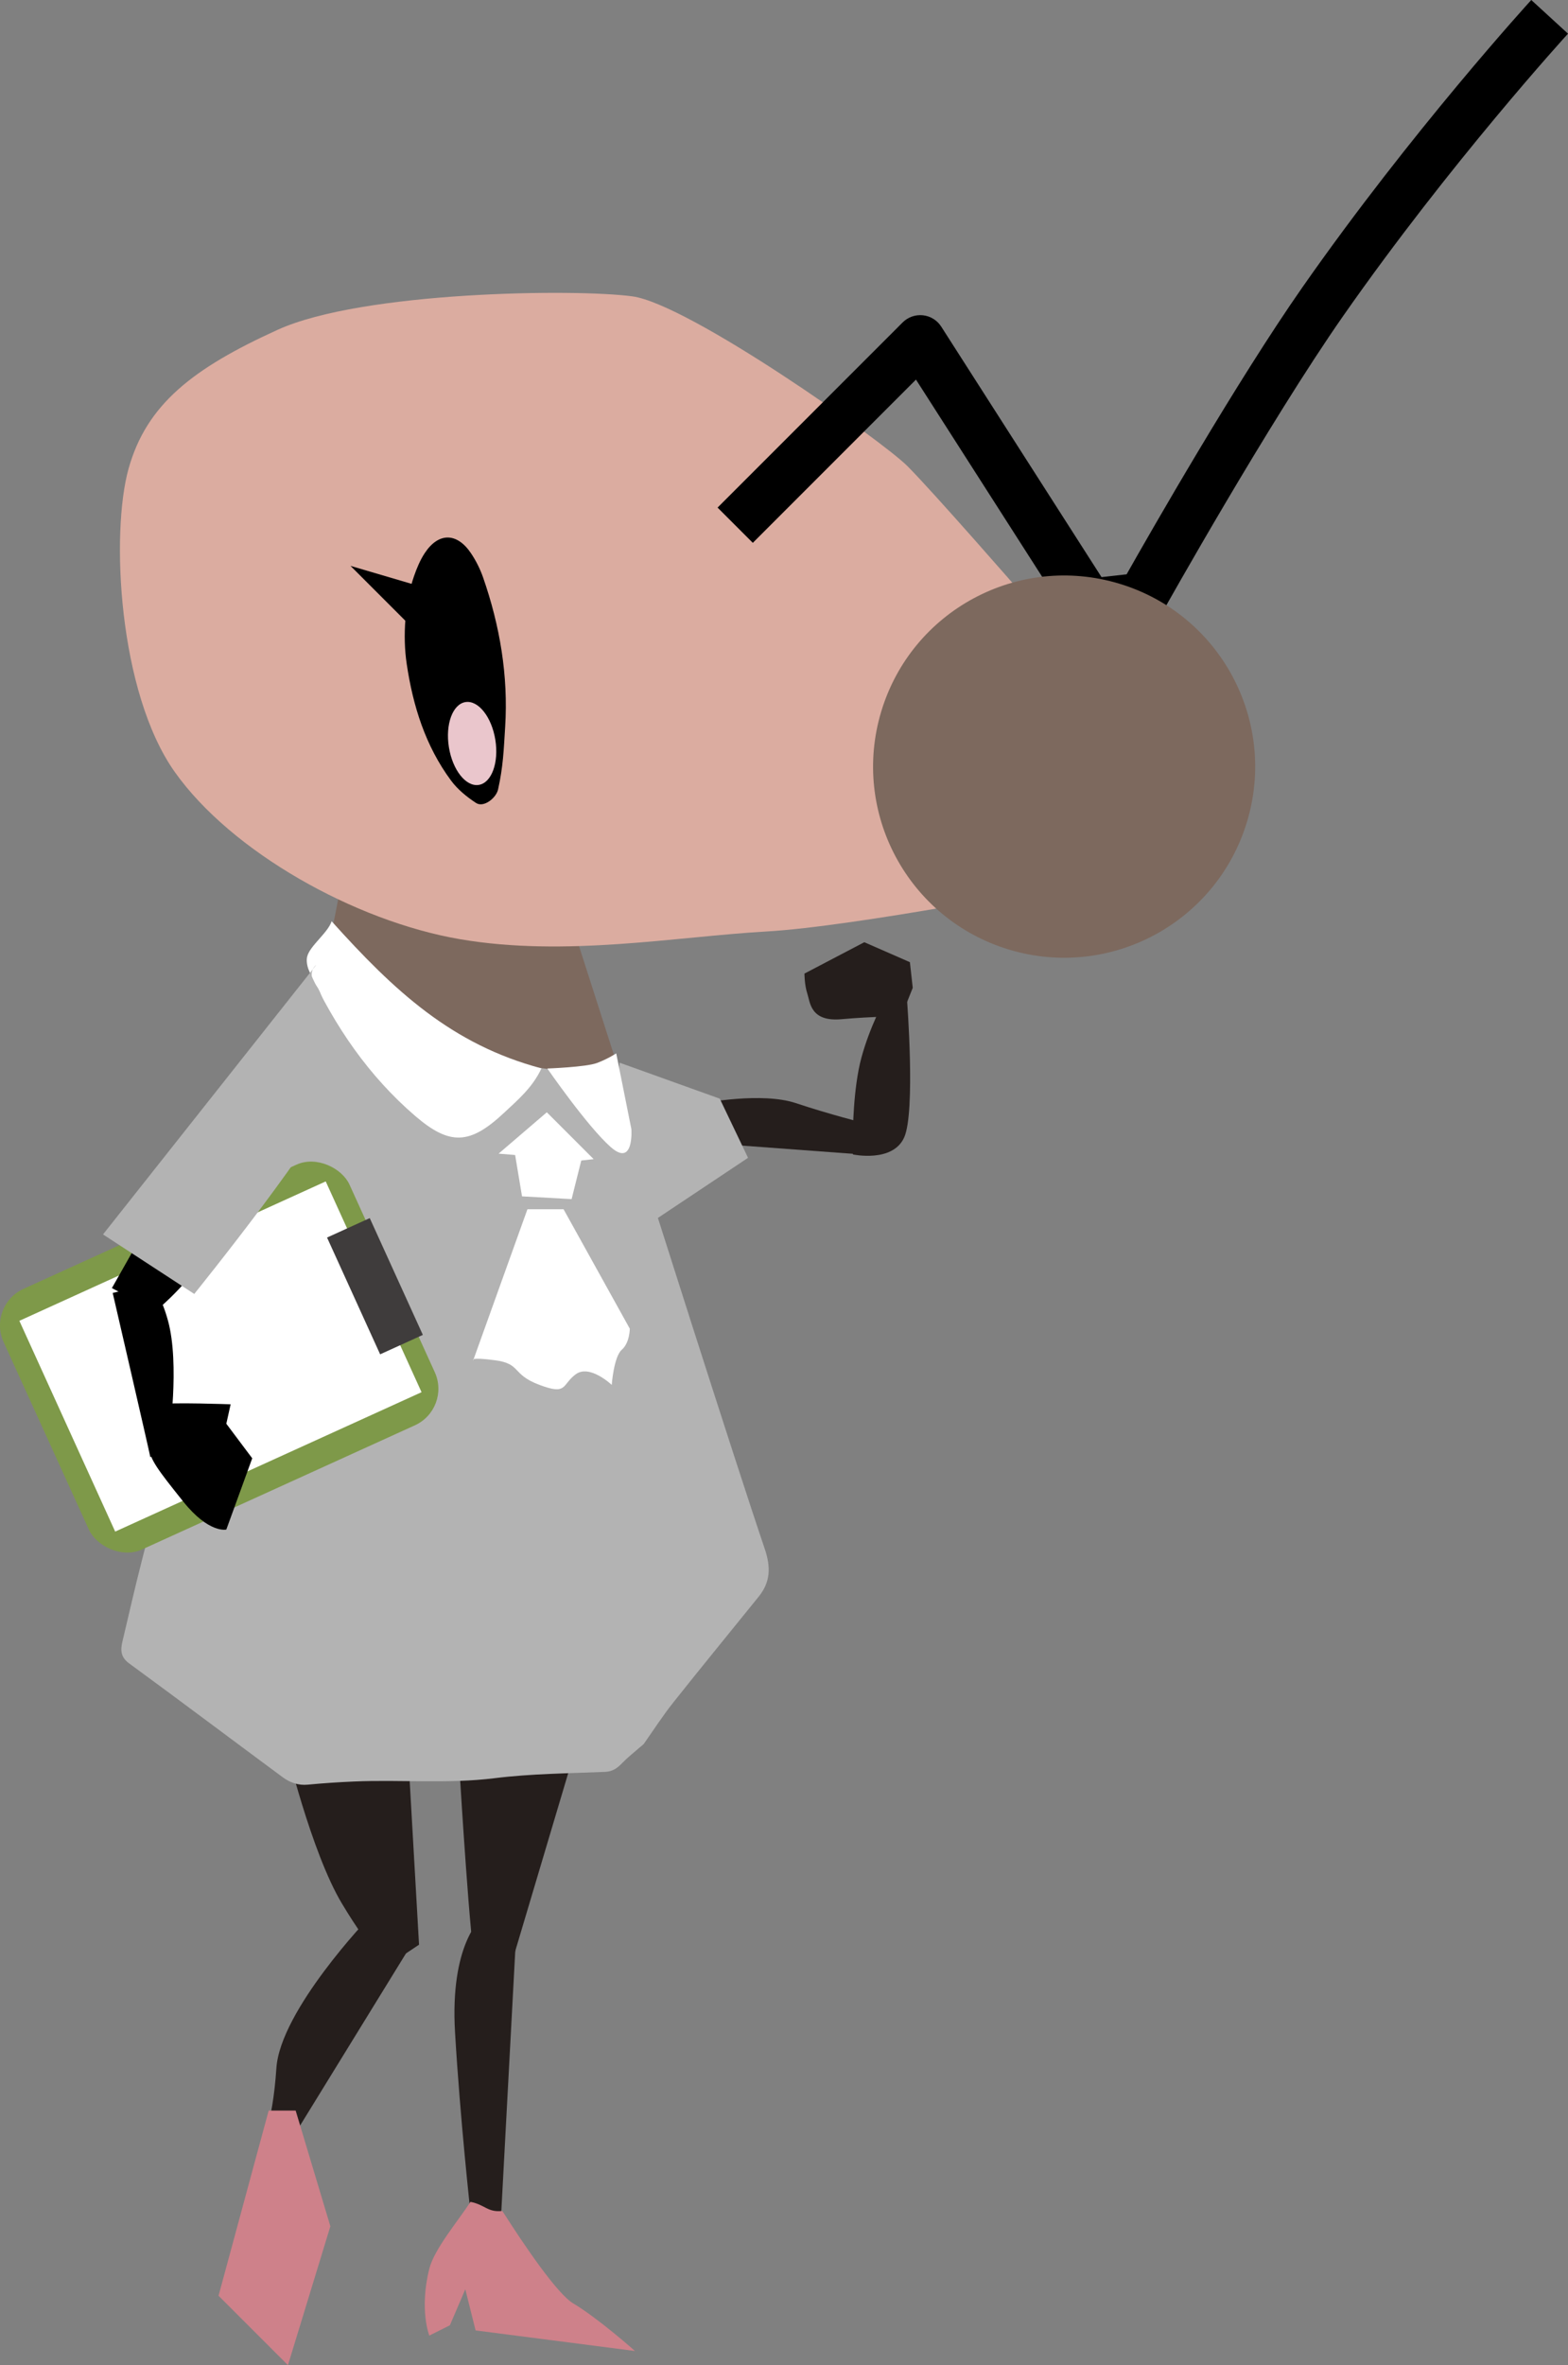 <?xml version="1.0" encoding="UTF-8"?>
<svg id="_レイヤー_2" data-name="レイヤー_2" xmlns="http://www.w3.org/2000/svg" viewBox="0 0 126.099 190.119">
  <rect x="0" y="0" width="126.099" height="190.119" fill="#808080" stroke="none"/>
  <g id="_文字" data-name="文字">
    <g>
      <path d="M22.95,140.199s2.067,8.682,4.548,12.816c2.48,4.134,3.721,4.961,3.721,4.961l2.48-1.654-.827-14.47-9.922-1.654Z" style="fill: #251e1c;"/>
      <path d="M29.668,154.152s-7.131,7.441-7.441,12.092c-.31,4.651-1.24,6.201-1.24,6.201l2.17-0,9.922-16.123-3.411-2.17Z" style="fill: #251e1c;"/>
      <polygon points="21.607 169.655 17.576 184.538 23.157 190.119 26.568 178.957 23.777 169.655 21.607 169.655" style="fill: #ce818a;"/>
      <path d="M37.006,143.093s.827,13.643,1.24,14.883,2.48,1.24,2.48,1.24l5.788-19.431-9.509,3.307Z" style="fill: #251e1c;"/>
      <path d="M38.66,154.255s-2.48,2.067-2.067,9.095,1.24,14.47,1.24,14.47l2.48-0,1.24-23.151-2.894-.413Z" style="fill: #251e1c;"/>
      <path d="M46.101,185.158c-1.31-.786-3.946-4.683-5.703-7.434-1.199.13-1.377-.499-2.565-.731-.904,1.424-2.908,3.777-3.307,5.374-.827,3.307-0,5.374-0,5.374l1.654-.827,1.24-2.894.827,3.307,12.816,1.654s-2.894-2.584-4.961-3.824Z" style="fill: #ce818a;"/>
      <g>
        <path d="M56.556,88.674s4.699-.917,7.449-0c2.75.917,5.501,1.604,5.501,1.604l-.229,2.521-12.377-.917-.344-3.209Z" style="fill: #251e1c;"/>
        <path d="M68.59,91.195s0-3.667.688-6.189c.688-2.521,1.834-4.584,1.834-4.584l1.834-0s.688,8.939-.229,11.002-4.126,1.375-4.126,1.375l0-1.604Z" style="fill: #251e1c;"/>
        <path d="M73.174,77.343l-3.667-1.604-4.813,2.521s-0.0.917.229,1.604.229,2.292,2.75,2.063c2.521-.229,4.813-.229,4.813-.229l.917-2.292-.229-2.063Z" style="fill: #251e1c;"/>
      </g>
      <path d="M49.822,85.421l8.062,2.894,2.274,4.754-7.441,4.961s-.827.207-2.067-2.894c-1.24-3.101-.827-9.715-.827-9.715Z" style="fill: #b3b3b3;"/>
      <polygon points="49.891 86.415 46.256 75.086 27.498 70.745 25.707 79.904 37.179 87.036 47.411 87.036 49.891 86.415" style="fill: #7d695e;"/>
      <path d="M82.068,47.594s-7.028-8.062-9.095-10.129c-2.067-2.067-17.57-13.023-22.118-13.643-4.548-.62-21.704-.413-28.526,2.687-6.821,3.101-10.542,5.995-11.989,11.162-1.447,5.168-.827,17.984,3.721,24.391,4.548,6.408,14.47,11.989,22.945,13.436,8.475,1.447,17.363-.207,24.598-.62s23.978-3.721,23.978-3.721l-3.514-23.565Z" style="fill: #dbaca0;"/>
      <path d="M51.464,140.454c.1-.086.2-.173.3-.259.786-1.111,1.523-2.262,2.368-3.326,2.273-2.864,4.595-5.689,6.89-8.535.945-1.173.975-2.37.48-3.828-2.306-6.79-9.578-29.645-10.516-32.702-.113-.37-1.518-5.499-1.65-5.914-1.178,1.034-10.942-.933-11.299-.665-1.605,1.208-.978.203-2.659-.886-.992-.643-3.582-2.284-4.431-3.102-2.725-2.623-3.018-2.262-4.874-5.539-.16-.282-1.342,4.085-1.62,3.688-.385.908-.679,1.625-.996,2.332-.108.24-.269.645-.412.648-.694.014-.633.566-.769.96-.178.517-.313,1.05-.449,1.581-3.471,13.492-6.944,26.983-10.404,40.477-.556,2.168-1.052,4.35-1.568,6.528-.163.69-.186,1.275.527,1.796,4.131,3.021,8.221,6.099,12.337,9.142.592.437,1.261.683,2.04.607,1.221-.118,2.447-.197,3.673-.251,3.779-.166,7.561.203,11.349-.269,2.94-.366,5.926-.381,8.893-.508.623-.027.996-.326,1.389-.733.432-.447.929-.831,1.398-1.243Z" style="fill: #b3b3b3;"/>
      <polygon points="47.742 93.176 43.975 89.41 40.098 92.733 41.427 92.844 41.981 96.167 45.969 96.389 46.745 93.287 47.742 93.176" style="fill: #fff;"/>
      <path d="M26.671,74.053c-.313.947-1.761,1.977-1.969,2.846-.086.358.008.82.168,1.166,2.057,4.444,4.785,8.427,8.509,11.631,2.811,2.419,4.424,2.308,7.142-.231,1.124-1.05,2.318-2.061,3.022-3.586-7.214-1.92-11.834-6.224-16.874-11.826Z" style="fill: #fff;"/>
      <path d="M49.557,84.672l1.219,6.093s.222,3.102-1.662,1.44c-1.883-1.662-5.096-6.314-5.096-6.314,0,0,3.102-.111,3.988-.443.886-.332,1.551-.775,1.551-.775Z" style="fill: #fff;"/>
      <g>
        <path d="M32.706,53.357c.503,3.391,1.507,6.605,3.568,9.389.526.71,1.262,1.31,2.008,1.798.621.406,1.622-.403,1.773-1.085.413-1.864.453-3.15.571-5.039.256-4.101-.422-8.114-1.774-11.998-.238-.683-.574-1.354-.978-1.954-1.128-1.676-2.612-1.681-3.714-.011-.372.564-.641,1.213-.865,1.856-.715,2.05-.926,4.811-.588,7.044Z"/>
        <path d="M87.568,50.524c-.677 0-1.315-.344-1.686-.923l-12.219-19.088-13.122,13.123-2.834-2.834,14.883-14.883c.43-.429,1.027-.639,1.633-.575.603.065,1.144.401,1.471.911l12.89,20.136,2.018-.225c1.922-3.398,8.809-15.446,14.142-23.078C113.501,10.56,123.05.104,123.146,0l2.953,2.707c-.094.102-9.472,10.373-18.072,22.678-6.01,8.6-14.352,23.488-14.435,23.637-.315.564-.884.941-1.527,1.013l-4.276.477c-.074.008-.149.013-.223.013Z"/>
        <circle cx="85.577" cy="61.624" r="15.361" transform="translate(1.885 125.784) rotate(-73.232)" style="fill: #7d695e;"/>
      </g>
      <polygon points="33.458 47.038 28.187 45.487 33.148 50.448 33.458 47.038"/>
      <g>
        <rect x="2.346" y="97.58" width="30.56" height="23.015" rx="3.223" ry="3.223" transform="translate(-43.583 17.087) rotate(-24.458)" style="fill: #7e9949;"/>
        <rect x="8.422" y="95.508" width="18.613" height="27.066" transform="translate(109.645 47.757) rotate(65.542)" style="fill: #fff;"/>
        <rect x="24.997" y="101.503" width="10.313" height="3.773" transform="translate(111.781 33.137) rotate(65.542)" style="fill: #3f3c3c;"/>
      </g>
      <ellipse cx="37.968" cy="59.765" rx="1.891" ry="3.372" transform="translate(-9.031 6.807) rotate(-9.161)" style="fill: #eac6cc;"/>
      <g>
        <path d="M15.679,91.747l-6.681,11.795,3.508,1.834s1.864-1.396,4.132-4.454c2.268-3.057,2.488-7.683,2.488-7.683l-3.446-1.492Z"/>
        <path d="M12.093,117.146c-.09-.513-3.03-13.213-3.03-13.213l2.363-.592s1.106-.723,2.08,2.806c.974,3.53.086,9.502.086,9.502l-1.499,1.497Z"/>
        <path d="M12.647,112.883c1.215-.174,5.901-0,5.901-0l-.347,1.562,2.083,2.777-2.083,5.728s-1.389.347-3.471-2.256c-2.083-2.604-2.604-3.298-2.777-4.339-.174-1.041 0-1.909 0-1.909l.694-1.562Z"/>
      </g>
      <path d="M42.416,97.204l-4.359,12.142s-.323-.282,1.776-0,1.291,1.129,3.551,1.977c2.26.847,1.776-0,2.906-.847,1.13-.847,2.906.847,2.906.847,0,0,.161-2.259.807-2.824s.646-1.694.646-1.694l-5.327-9.601-2.906 0Z" style="fill: #fff;"/>
      <path d="M25.431,77.567l-17.147,21.66,7.337,4.785s10.843-13.422,11.257-16.109c.413-2.687-.62-7.648-1.447-8.682-.827-1.034 0-1.654 0-1.654Z" style="fill: #b3b3b3;"/>
    </g>
  </g>
</svg>